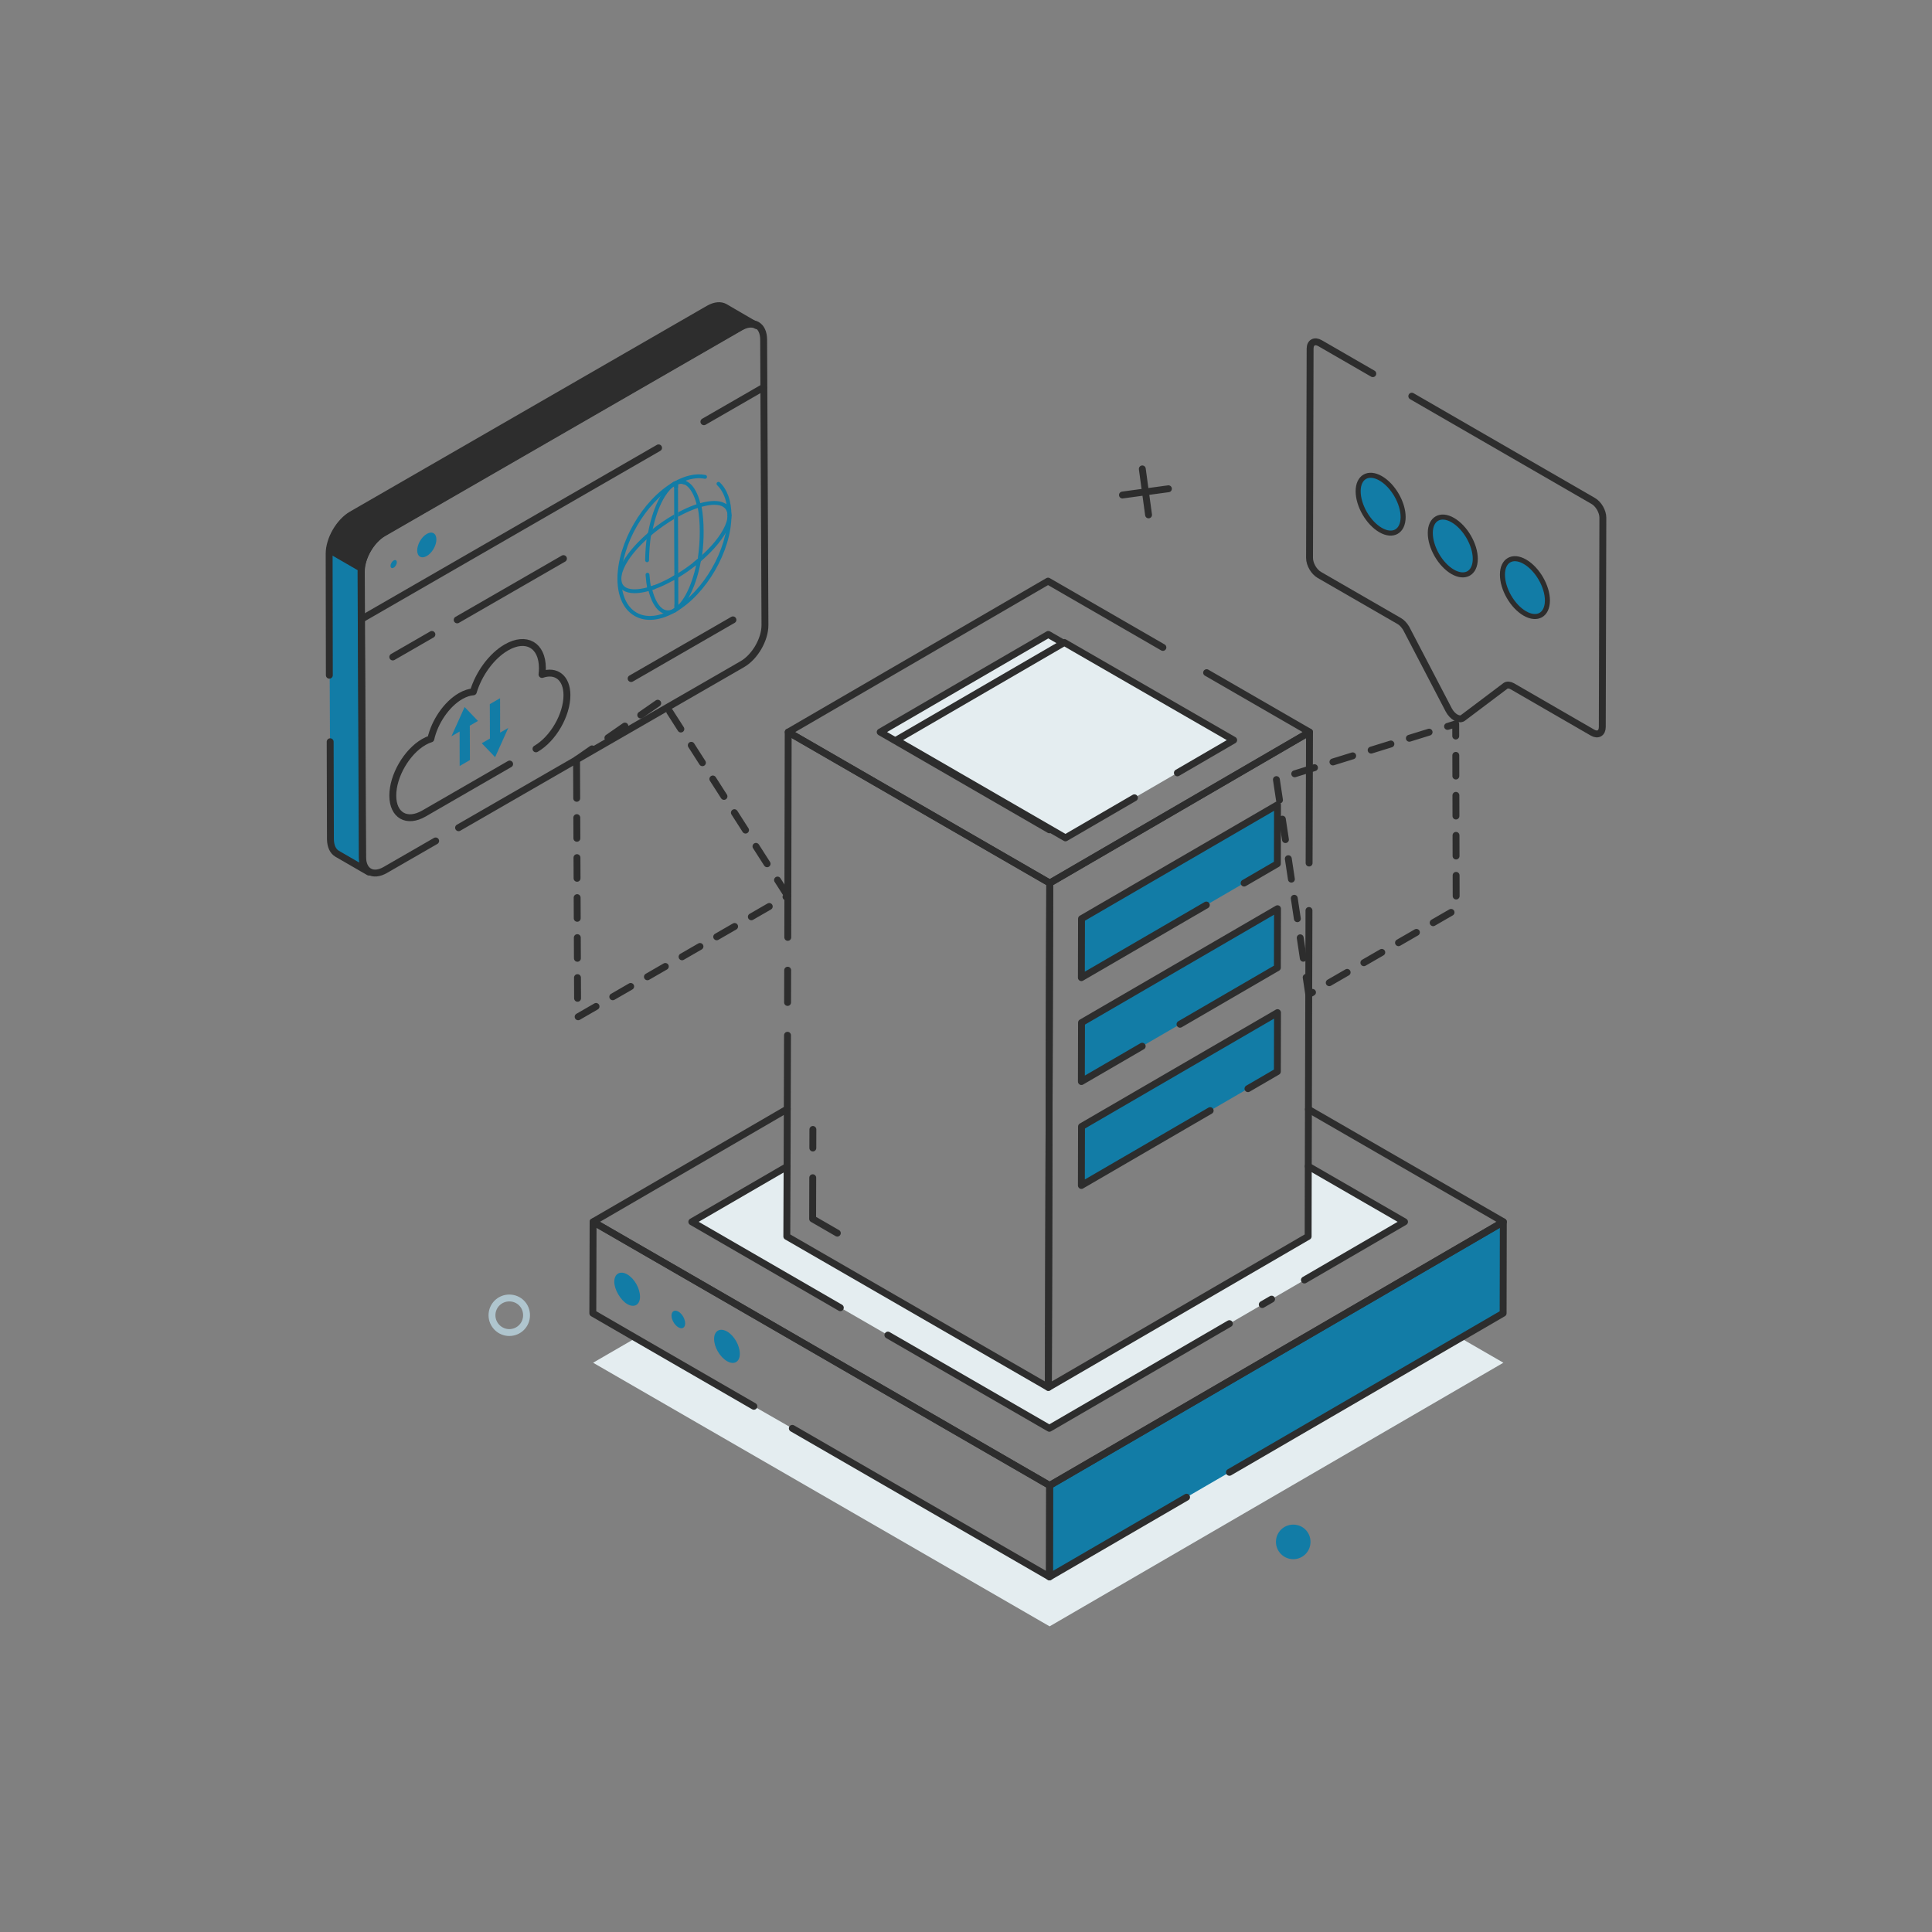 <svg width="512" height="512" viewBox="0 0 512 512" fill="none" xmlns="http://www.w3.org/2000/svg">
<rect x="0" y="0" width="512" height="512" fill="#808080" stroke="none"/>
<mask id="mask0_543_9937" style="mask-type:luminance" maskUnits="userSpaceOnUse" x="0" y="0" width="512" height="512">
<path d="M512 0H0V512H512V0Z" fill="white"/>
</mask>
<g mask="url(#mask0_543_9937)">
<path d="M139.541 348.561C139.541 351.074 137.53 353.141 134.961 353.141C132.448 353.141 130.381 351.074 130.381 348.561C130.381 345.992 132.448 343.981 134.961 343.981C137.53 343.981 139.541 345.992 139.541 348.561Z" stroke="#AFC5CE" stroke-width="1.823" stroke-linecap="round" stroke-linejoin="round"/>
<path d="M309.643 129.527L297.46 131.186" stroke="#2D2D2D" stroke-width="1.823" stroke-linecap="round" stroke-linejoin="round"/>
<path d="M304.38 136.448L302.722 124.265" stroke="#2D2D2D" stroke-width="1.823" stroke-linecap="round" stroke-linejoin="round"/>
<path d="M347.296 408.621C347.296 411.134 345.286 413.2 342.718 413.2C340.205 413.2 338.139 411.134 338.139 408.621C338.139 406.052 340.205 404.043 342.718 404.043C345.286 404.043 347.296 406.052 347.296 408.621Z" fill="#127CA6"/>
<path d="M346.191 259.276C346.594 261.954 346.836 263.563 346.836 263.563L385.907 241.005L385.78 191.84L338.257 206.572C338.257 206.572 344.195 246.018 346.191 259.276Z" stroke="#2D2D2D" stroke-width="1.827" stroke-linecap="round" stroke-linejoin="round" stroke-dasharray="5.48 5.12"/>
<path d="M363.807 99.024L349.818 90.945C348.392 90.12 347.192 90.757 347.192 92.408L347.042 147.856C347.042 149.544 348.204 151.532 349.63 152.357L370.826 164.587C371.501 164.962 372.177 165.713 372.665 166.538L383.957 188.184C384.444 189.084 385.119 189.76 385.757 190.135C386.432 190.51 387.108 190.623 387.596 190.323L399 181.732C399.45 181.432 400.126 181.507 400.801 181.882L422.034 194.149C423.46 194.974 424.623 194.3 424.623 192.649L424.773 137.201C424.773 135.55 423.647 133.562 422.184 132.737L374.143 104.993" stroke="#2D2D2D" stroke-width="1.827" stroke-linecap="round" stroke-linejoin="round"/>
<path d="M365.903 126.77C369.186 128.666 371.855 133.289 371.844 137.039C371.833 140.834 369.147 142.365 365.864 140.469C362.581 138.573 359.912 133.951 359.923 130.156C359.934 126.406 362.62 124.874 365.903 126.77Z" fill="#127CA6"/>
<path d="M365.903 126.77C369.186 128.666 371.855 133.289 371.844 137.039C371.833 140.834 369.147 142.365 365.864 140.469C362.581 138.573 359.912 133.951 359.923 130.156C359.934 126.406 362.62 124.874 365.903 126.77Z" stroke="#2D2D2D" stroke-width="1.336" stroke-linecap="round" stroke-linejoin="round"/>
<path d="M385.003 137.833C388.306 139.74 390.975 144.363 390.964 148.113C390.953 151.908 388.267 153.439 384.964 151.532C381.7 149.648 379.031 145.025 379.042 141.23C379.053 137.48 381.739 135.949 385.003 137.833Z" fill="#127CA6"/>
<path d="M385.003 137.833C388.306 139.74 390.975 144.363 390.964 148.113C390.953 151.908 388.267 153.439 384.964 151.532C381.7 149.648 379.031 145.025 379.042 141.23C379.053 137.48 381.739 135.949 385.003 137.833Z" stroke="#2D2D2D" stroke-width="1.336" stroke-linecap="round" stroke-linejoin="round"/>
<path d="M404.123 148.869C407.426 150.776 410.094 155.398 410.083 159.148C410.072 162.943 407.387 164.474 404.084 162.567C400.801 160.671 398.151 156.06 398.162 152.265C398.173 148.515 400.84 146.973 404.123 148.869Z" fill="#127CA6"/>
<path d="M404.123 148.869C407.426 150.776 410.094 155.398 410.083 159.148C410.072 162.943 407.387 164.474 404.084 162.567C400.801 160.671 398.151 156.06 398.162 152.265C398.173 148.515 400.84 146.973 404.123 148.869Z" stroke="#2D2D2D" stroke-width="1.336" stroke-linecap="round" stroke-linejoin="round"/>
<path d="M294.376 246.875C294.376 248.142 293.488 249.63 292.411 250.263C291.334 250.896 290.448 250.39 290.448 249.154C290.448 247.887 291.302 246.367 292.411 245.734C293.488 245.133 294.376 245.639 294.376 246.875Z" fill="#127CA6"/>
<path d="M299.375 243.926C299.375 244.306 299.108 244.753 298.785 244.943C298.462 245.133 298.196 244.981 298.196 244.61C298.196 244.23 298.452 243.774 298.785 243.584C299.108 243.403 299.375 243.555 299.375 243.926Z" fill="#127CA6"/>
<path d="M307.311 239.46C307.311 240.631 306.362 242.251 305.346 242.849C304.269 243.482 303.382 242.976 303.382 241.74C303.382 240.473 304.237 238.952 305.346 238.319C306.423 237.718 307.311 238.224 307.311 239.46Z" fill="#127CA6"/>
<path d="M318.831 191.781C321.222 193.159 322.68 194 322.68 194L307.76 202.68L296.38 209.29L278.1 219.91L239.73 197.73L233.26 194L277.81 168.13C277.81 168.13 296.617 178.973 309.879 186.62" fill="#E4EDF0"/>
<path d="M318.831 191.781C321.222 193.159 322.68 194 322.68 194L307.76 202.68L296.38 209.29L278.1 219.91L239.73 197.73L233.26 194L277.81 168.13C277.81 168.13 296.617 178.973 309.879 186.62" stroke="#2D2D2D" stroke-width="1.827" stroke-linecap="round" stroke-linejoin="round"/>
<path d="M300.636 211.424L282.357 222.045L243.99 199.865L237.522 196.138L282.064 170.268L326.935 196.138L312.017 204.813" fill="#E4EDF0"/>
<path d="M300.636 211.424L282.357 222.045L243.99 199.865L237.522 196.138L282.064 170.268L326.935 196.138L312.017 204.813" stroke="#2D2D2D" stroke-width="1.827" stroke-linecap="round" stroke-linejoin="round"/>
<path d="M189.244 354.829C189.244 357.028 190.786 359.613 192.656 360.713C194.526 361.813 196.065 360.933 196.065 358.787C196.065 356.587 194.582 353.947 192.656 352.847C190.786 351.803 189.244 352.682 189.244 354.829Z" fill="#127CA6"/>
<path d="M177.958 348.629C177.958 349.796 178.775 351.168 179.768 351.751C180.76 352.335 181.577 351.868 181.577 350.73C181.577 349.562 180.789 348.161 179.768 347.578C178.775 347.024 177.958 347.49 177.958 348.629Z" fill="#127CA6"/>
<path d="M162.791 339.693C162.791 341.727 164.438 344.54 166.203 345.578C168.073 346.678 169.612 345.799 169.612 343.652C169.612 341.452 168.128 338.812 166.203 337.712C164.333 336.668 162.791 337.547 162.791 339.693Z" fill="#127CA6"/>
<path d="M208.717 265.662L208.741 257.111" stroke="#2D2D2D" stroke-width="1.827" stroke-linecap="round" stroke-linejoin="round"/>
<path d="M398.411 361.136L278.159 431L157.176 361.136L168.467 354.596L199.781 372.683L209.976 378.529L278.122 417.882L278.159 393.657L366.183 342.538L398.411 361.136Z" fill="#E4EDF0"/>
<path d="M314.452 396.778L278.12 417.891L278.171 393.673L398.394 323.808L398.343 348.025L325.807 390.179" fill="#127CA6"/>
<path d="M314.452 396.778L278.12 417.891L278.171 393.673L398.394 323.808L398.343 348.025L325.807 390.179" stroke="#2D2D2D" stroke-width="1.827" stroke-linecap="round" stroke-linejoin="round"/>
<path d="M199.781 372.683L168.467 354.596L157.103 348.019L157.176 323.793L189.404 342.392L278.159 393.657L278.122 417.882L209.976 378.529" stroke="#2D2D2D" stroke-width="1.827" stroke-linecap="round" stroke-linejoin="round"/>
<path d="M346.744 293.976L398.411 323.793L366.183 342.538L278.159 393.657L189.404 342.391L157.176 323.793L208.624 293.903" stroke="#2D2D2D" stroke-width="1.827" stroke-linecap="round" stroke-linejoin="round"/>
<path d="M372.212 323.793L278.086 378.529L183.338 323.793L208.587 309.14L208.514 327.666L277.83 367.677L346.671 327.666L346.707 309.067L372.212 323.793Z" fill="#E4EDF0"/>
<path d="M325.807 350.78L278.086 378.513L235.302 353.812" stroke="#2D2D2D" stroke-width="1.827" stroke-linecap="round" stroke-linejoin="round"/>
<path d="M336.985 344.284L334.51 345.722" stroke="#2D2D2D" stroke-width="1.827" stroke-linecap="round" stroke-linejoin="round"/>
<path d="M346.707 309.067L372.212 323.793L345.684 339.213" stroke="#2D2D2D" stroke-width="1.827" stroke-linecap="round" stroke-linejoin="round"/>
<path d="M208.587 309.104V309.14L183.338 323.793L222.692 346.557" stroke="#2D2D2D" stroke-width="1.827" stroke-linecap="round" stroke-linejoin="round"/>
<path d="M346.89 241.286L346.707 309.067L346.671 327.666L277.83 367.677L278.086 269.458L278.195 234.015L347.036 194.004L346.926 228.716" stroke="#2D2D2D" stroke-width="1.827" stroke-linecap="round" stroke-linejoin="round"/>
<path d="M208.77 248.411L208.88 194.004L278.195 234.015L278.086 269.458L277.83 367.677L208.514 327.666L208.587 309.14L208.697 274.355" stroke="#2D2D2D" stroke-width="1.827" stroke-linecap="round" stroke-linejoin="round"/>
<path d="M319.766 178.265L347.042 194.013L278.193 234.024L208.893 194.014L277.742 154.003L308.179 171.575" stroke="#2D2D2D" stroke-width="1.827" stroke-linecap="round" stroke-linejoin="round"/>
<path d="M320.707 294.326L286.577 314.16L286.614 298.541L338.553 268.357L338.518 283.976L330.725 288.505" fill="#127CA6"/>
<path d="M320.707 294.326L286.577 314.16L286.614 298.541L338.553 268.357L338.518 283.976L330.725 288.505" stroke="#2D2D2D" stroke-width="1.827" stroke-linecap="round" stroke-linejoin="round"/>
<path d="M302.695 277.256L286.577 286.623L286.614 271.004L338.553 240.82L338.518 256.439L312.713 271.435" fill="#127CA6"/>
<path d="M302.695 277.256L286.577 286.623L286.614 271.004L338.553 240.82L338.518 256.439L312.713 271.435" stroke="#2D2D2D" stroke-width="1.827" stroke-linecap="round" stroke-linejoin="round"/>
<path d="M319.687 239.845L286.577 259.086L286.614 243.467L338.553 213.283L338.518 228.902L329.705 234.024" fill="#127CA6"/>
<path d="M319.687 239.845L286.577 259.086L286.614 243.467L338.553 213.283L338.518 228.902L329.705 234.024" stroke="#2D2D2D" stroke-width="1.827" stroke-linecap="round" stroke-linejoin="round"/>
<path d="M215.409 304.236L215.423 299.32" stroke="#2D2D2D" stroke-width="1.827" stroke-linecap="round" stroke-linejoin="round"/>
<path d="M221.901 326.793L215.356 323.014L215.386 312.107" stroke="#2D2D2D" stroke-width="1.827" stroke-linecap="round" stroke-linejoin="round"/>
<path d="M152.811 206.079C152.878 221.576 153.084 269.531 153.084 269.531L208.733 237.413L175.516 185.516L152.791 201.312M152.791 201.312C152.791 201.312 152.799 203.093 152.811 206.079Z" stroke="#2D2D2D" stroke-width="1.827" stroke-linecap="round" stroke-linejoin="round" stroke-dasharray="5.48 5.12"/>
<path d="M119.637 195.121L121.799 193.87L121.815 202.998L124.533 201.423L124.502 192.31L126.665 191.059L123.128 187.368L119.637 195.121Z" fill="#127CA6"/>
<path d="M134.702 192.906L132.539 194.157L132.524 185.029L129.806 186.604L129.837 195.717L127.674 196.968L131.211 200.659L134.702 192.906Z" fill="#127CA6"/>
<path d="M113.1 141.493C114.5 140.684 115.646 141.33 115.65 142.952C115.655 144.562 114.517 146.531 113.117 147.34C111.705 148.155 110.566 147.5 110.561 145.891C110.557 144.269 111.687 142.308 113.1 141.493Z" fill="#127CA6"/>
<path d="M104.325 148.53C104.784 148.265 105.156 148.477 105.158 149.006C105.159 149.532 104.79 150.174 104.331 150.439C103.872 150.704 103.498 150.491 103.497 149.965C103.495 149.436 103.867 148.795 104.325 148.53Z" fill="#127CA6"/>
<path d="M200.522 86.304C199.452 85.657 197.932 85.77 196.243 86.727L101.612 141.285C98.318 143.171 95.645 147.816 95.673 151.616L96.012 227.286C96.012 229.172 96.687 230.495 97.757 231.114L89.311 226.233C88.241 225.585 87.594 224.263 87.566 222.377L87.227 146.735C87.227 142.907 89.902 138.29 93.195 136.376L187.826 81.818C189.515 80.861 191.006 80.776 192.104 81.395L200.522 86.304Z" fill="#127CA6"/>
<path d="M115.451 222.857L102.107 230.549C98.8 232.458 96.114 230.927 96.103 227.127L95.755 151.467C95.744 147.647 98.413 143.023 101.72 141.114L196.351 86.568C199.676 84.648 202.362 86.179 202.373 89.999L202.721 165.66C202.732 169.46 200.063 174.082 196.738 176.002L121.527 219.355" stroke="#2D2D2D" stroke-width="1.827" stroke-linecap="round" stroke-linejoin="round"/>
<path d="M174.528 118.69L95.944 163.995" stroke="#2D2D2D" stroke-width="1.827" stroke-linecap="round" stroke-linejoin="round"/>
<path d="M202.314 102.672L186.542 111.764" stroke="#2D2D2D" stroke-width="1.827" stroke-linecap="round" stroke-linejoin="round"/>
<path d="M87.28 178.938L87.227 146.735C87.227 142.907 89.902 138.29 93.195 136.376L187.826 81.818C189.515 80.861 191.006 80.776 192.104 81.395L200.522 86.304C199.452 85.657 197.932 85.77 196.243 86.727L101.612 141.285C98.318 143.171 95.645 147.816 95.673 151.616L96.012 227.286C96.012 229.172 96.687 230.495 97.757 231.114L89.311 226.233C88.241 225.585 87.594 224.263 87.566 222.377L87.499 196.572" stroke="#2D2D2D" stroke-width="1.827" stroke-linecap="round" stroke-linejoin="round"/>
<path d="M87.227 146.735C87.227 142.907 89.902 138.29 93.195 136.376L187.826 81.818C189.515 80.861 191.006 80.776 192.104 81.395L200.522 86.304C199.452 85.657 197.932 85.77 196.243 86.727L101.612 141.285C98.318 143.171 95.645 147.816 95.673 151.616" fill="#2D2D2D"/>
<path d="M135.059 202.477L112.371 215.576C107.814 218.207 104.109 216.095 104.094 210.859C104.079 205.632 107.761 199.264 112.318 196.633C112.957 196.264 113.58 195.991 114.178 195.808C115.18 191.313 118.317 186.635 122.052 184.478C123.256 183.783 124.394 183.422 125.433 183.348C126.858 178.58 130.237 173.859 134.196 171.573C139.45 168.539 143.722 170.974 143.739 177.021C143.741 177.574 143.709 178.156 143.636 178.743C147.39 177.454 150.232 179.635 150.245 184.213C150.26 189.449 146.587 195.822 142.038 198.448" stroke="#2D2D2D" stroke-width="1.827" stroke-linecap="round" stroke-linejoin="round"/>
<path d="M178.782 162.268C178.606 162.268 178.433 162.176 178.338 162.012C178.196 161.768 178.281 161.453 178.526 161.312C186.429 156.739 192.837 145.639 192.812 136.568C192.811 136.286 193.041 136.055 193.324 136.054C193.606 136.054 193.837 136.283 193.838 136.566C193.864 145.964 187.225 157.463 179.038 162.199C178.958 162.246 178.869 162.268 178.782 162.268Z" fill="#127CA6"/>
<path d="M178.782 162.268C178.605 162.268 178.432 162.176 178.337 162.012C178.196 161.767 178.281 161.453 178.526 161.312C178.527 161.311 178.527 161.311 178.528 161.311C178.631 161.25 178.74 161.056 178.74 160.933L178.738 160.335C178.737 160.052 178.967 159.822 179.249 159.821C179.25 159.821 179.25 159.821 179.251 159.821C179.533 159.821 179.761 160.048 179.763 160.33C180.284 159.804 180.795 159.145 181.277 158.371C182.539 156.316 183.56 153.667 184.292 150.615C184.358 150.338 184.421 150.057 184.482 149.774C184.266 149.9 183.984 149.854 183.822 149.651C183.645 149.43 183.682 149.107 183.903 148.931C184.252 148.653 184.594 148.371 184.927 148.089C185.091 147.947 185.329 147.928 185.514 148.035C185.702 148.143 185.801 148.357 185.763 148.569C185.624 149.346 185.465 150.11 185.289 150.853C184.532 154.011 183.468 156.762 182.21 158.812C181.2 160.435 180.125 161.571 179.041 162.198C179.04 162.198 179.039 162.199 179.039 162.199C179.039 162.2 179.038 162.2 179.037 162.2C178.957 162.246 178.869 162.268 178.782 162.268Z" fill="#127CA6"/>
<path d="M179.253 161.444C178.971 161.444 178.741 161.215 178.74 160.933L178.719 153.674L178.528 153.783C178.281 153.92 177.969 153.833 177.83 153.586C177.692 153.339 177.78 153.026 178.027 152.888L178.968 152.344C179.125 152.251 179.321 152.247 179.483 152.34C179.643 152.431 179.741 152.6 179.742 152.784L179.765 160.929C179.766 161.212 179.537 161.443 179.255 161.444H179.253Z" fill="#127CA6"/>
<path d="M186.077 147.087C186.036 147.374 185.995 147.681 185.954 147.968C185.913 148.214 185.708 148.399 185.441 148.399H185.38C185.175 148.358 185.032 148.235 184.97 148.071V148.05C185.339 147.742 185.708 147.415 186.077 147.087Z" fill="#127CA6"/>
<path d="M177.002 162.791C176.533 162.791 176.076 162.693 175.636 162.498C174.634 162.026 173.817 161.173 173.137 159.926C172.569 158.894 172.103 157.608 171.751 156.108C171.69 155.845 171.843 155.579 172.101 155.5C172.431 155.4 172.769 155.288 173.113 155.165C173.381 155.073 173.674 155.208 173.769 155.474C173.864 155.741 173.725 156.035 173.459 156.13C173.258 156.202 173.059 156.271 172.863 156.335C173.175 157.546 173.57 158.586 174.037 159.433C174.611 160.487 175.272 161.194 176.003 161.537C176.818 161.901 177.65 161.818 178.526 161.312C178.768 161.17 179.085 161.253 179.226 161.499C179.368 161.744 179.283 162.058 179.038 162.199C178.356 162.593 177.669 162.791 177.002 162.791Z" fill="#127CA6"/>
<path d="M179.74 151.865V152.788C179.74 152.932 179.678 153.054 179.596 153.157C179.555 153.177 179.535 153.198 179.494 153.219L179.411 153.26C179.35 153.281 179.288 153.301 179.227 153.301C178.94 153.301 178.714 153.075 178.714 152.788V152.481L178.96 152.337C179.227 152.173 179.494 152.029 179.74 151.865Z" fill="#127CA6"/>
<path d="M171.485 148.992C171.485 148.992 171.48 148.992 171.478 148.992C171.195 148.988 170.969 148.754 170.973 148.472C171.006 146.169 171.194 143.834 171.531 141.534C171.573 141.254 171.839 141.071 172.112 141.1C172.392 141.141 172.587 141.403 172.546 141.682C172.215 143.938 172.03 146.228 171.998 148.486C171.994 148.767 171.765 148.992 171.485 148.992Z" fill="#127CA6"/>
<path d="M172.077 156.641C171.835 156.641 171.62 156.468 171.575 156.221C171.351 155.011 171.186 153.706 171.086 152.341C171.066 152.059 171.279 151.813 171.561 151.792C171.827 151.77 172.088 151.984 172.109 152.267C172.206 153.594 172.366 154.862 172.582 156.035C172.634 156.313 172.449 156.581 172.171 156.632C172.14 156.638 172.108 156.641 172.077 156.641Z" fill="#127CA6"/>
<path d="M192.333 133.53C191.061 132.689 189.154 132.545 186.631 133.078C186.303 133.14 185.934 133.242 185.585 133.345C185.257 132.053 184.847 130.945 184.334 130.043C183.657 128.792 182.837 127.951 181.832 127.479C180.765 127.007 179.596 127.11 178.427 127.766C178.181 127.909 178.098 128.218 178.242 128.464C178.324 128.628 178.489 128.709 178.653 128.73V129.1C178.653 129.387 178.878 129.612 179.165 129.612C179.452 129.612 179.678 129.367 179.678 129.1V128.484C179.678 128.422 179.678 128.382 179.658 128.341C180.273 128.136 180.867 128.177 181.462 128.423C182.2 128.772 182.857 129.489 183.431 130.535C183.903 131.376 184.292 132.422 184.6 133.632C184.415 133.693 184.211 133.776 184.006 133.837C182.632 134.329 181.196 134.986 179.699 135.786V136.647C179.699 136.668 179.699 136.708 179.678 136.729V136.955C181.319 136.053 182.877 135.334 184.354 134.801C184.559 134.739 184.744 134.658 184.929 134.617C185.278 136.483 185.441 138.555 185.441 140.811C185.462 143.108 185.277 145.466 184.949 147.804C184.928 147.886 184.949 147.968 184.97 148.05C185.339 147.742 185.708 147.415 186.077 147.087C186.344 144.974 186.488 142.883 186.467 140.811C186.467 138.452 186.283 136.278 185.934 134.309C186.262 134.227 186.548 134.145 186.856 134.083C187.758 133.878 188.6 133.776 189.318 133.776C190.343 133.776 191.163 133.98 191.758 134.37C192.476 134.862 192.804 135.581 192.804 136.565C192.825 137.632 192.415 138.923 191.656 140.318C190.897 141.713 189.851 143.148 188.559 144.584C187.8 145.425 186.959 146.267 186.077 147.087C186.036 147.374 185.995 147.681 185.954 147.968C185.913 148.214 185.708 148.399 185.441 148.399H185.38C185.175 148.358 185.032 148.235 184.97 148.071C184.949 148.071 184.95 148.07 184.929 148.091C184.601 148.378 184.252 148.645 183.903 148.932C182.59 149.999 181.196 150.983 179.74 151.865C179.494 152.029 179.227 152.173 178.96 152.337L178.714 152.481L178.017 152.891C176.315 153.834 174.674 154.613 173.115 155.167C172.766 155.29 172.438 155.392 172.11 155.495C171.577 155.659 171.085 155.782 170.613 155.885C168.418 156.357 166.716 156.255 165.691 155.578C165.014 155.127 164.665 154.388 164.665 153.404C164.644 152.358 165.055 151.045 165.814 149.63C166.573 148.256 167.618 146.82 168.91 145.384C169.997 144.194 171.208 143.026 172.541 141.877C172.869 141.61 173.217 141.323 173.566 141.036C175.125 139.805 176.787 138.657 178.489 137.632L178.653 137.529V136.36L177.976 136.75C176.212 137.796 174.53 138.964 172.93 140.236C172.561 140.523 172.212 140.811 171.884 141.098C170.51 142.267 169.26 143.476 168.152 144.707C166.798 146.204 165.711 147.701 164.911 149.137C164.07 150.737 163.619 152.173 163.64 153.424C163.64 154.737 164.153 155.783 165.137 156.439C165.896 156.952 166.942 157.198 168.193 157.198C168.993 157.198 169.875 157.095 170.818 156.89C171.331 156.787 171.864 156.644 172.397 156.48C172.746 156.377 173.095 156.254 173.464 156.131C175.064 155.557 176.766 154.757 178.53 153.773L179.411 153.26L179.494 153.219C179.535 153.198 179.555 153.177 179.596 153.157C181.298 152.152 182.98 150.983 184.539 149.732C184.908 149.445 185.257 149.158 185.585 148.871C186.959 147.702 188.211 146.492 189.318 145.261C190.672 143.764 191.758 142.267 192.558 140.811C193.399 139.273 193.851 137.796 193.83 136.565C193.83 135.252 193.317 134.186 192.333 133.53Z" fill="#127CA6"/>
<path d="M193.325 137.08C193.043 137.08 192.813 136.851 192.812 136.568C192.812 136.566 192.812 136.564 192.812 136.562C192.808 135.583 192.465 134.853 191.791 134.392C191.558 134.232 191.498 133.913 191.657 133.679C191.816 133.445 192.139 133.388 192.37 133.545C192.436 133.591 192.5 133.638 192.562 133.687C192.169 131.535 191.319 129.798 190.048 128.582C189.844 128.386 189.837 128.061 190.032 127.857C190.229 127.654 190.553 127.646 190.757 127.841C192.761 129.759 193.827 132.776 193.838 136.566C193.839 136.848 193.608 137.079 193.325 137.08Z" fill="#127CA6"/>
<path d="M178.687 128.728C178.51 128.728 178.337 128.635 178.242 128.471C178.101 128.226 178.185 127.912 178.43 127.771C178.434 127.768 178.439 127.766 178.443 127.764C181.472 126.021 184.41 125.366 186.952 125.872C187.229 125.927 187.409 126.197 187.354 126.475C187.299 126.752 187.026 126.935 186.752 126.878C185.206 126.57 183.474 126.751 181.65 127.397C181.711 127.42 181.772 127.445 181.833 127.472L181.683 127.969L181.464 128.432C181.462 128.431 181.43 128.415 181.43 128.415C180.653 128.066 179.823 128.153 178.951 128.654C178.948 128.654 178.948 128.657 178.943 128.658V128.66C178.862 128.706 178.774 128.728 178.687 128.728Z" fill="#127CA6"/>
<path d="M179.74 151.865C179.494 152.029 179.227 152.173 178.96 152.337L178.714 152.481L178.653 137.529V136.36L178.673 136.339V135.888L178.653 129.1C178.653 129.387 178.878 129.612 179.165 129.612C179.452 129.612 179.678 129.367 179.678 129.1L179.699 135.786V136.647C179.699 136.668 179.699 136.708 179.678 136.729V136.955L179.74 151.865Z" fill="#127CA6"/>
<path d="M179.678 128.484V129.1C179.678 129.367 179.452 129.612 179.165 129.612C178.878 129.612 178.653 129.387 178.653 129.1V128.505C178.653 128.218 178.878 127.992 179.165 127.992C179.391 127.992 179.596 128.136 179.658 128.341C179.678 128.382 179.678 128.422 179.678 128.484Z" fill="#127CA6"/>
<path d="M184.97 148.05V148.071C185.032 148.235 185.175 148.358 185.38 148.399H185.441C185.708 148.399 185.913 148.214 185.954 147.968C185.995 147.681 186.036 147.374 186.077 147.087C185.708 147.415 185.339 147.742 184.97 148.05Z" fill="#127CA6"/>
<path d="M172.209 142.006C172.179 142.006 172.148 142.003 172.118 141.998C171.839 141.948 171.654 141.681 171.704 141.403C171.844 140.621 172.003 139.855 172.179 139.109C172.934 135.959 174 133.21 175.262 131.156C176.285 129.512 177.33 128.405 178.43 127.771C178.674 127.629 178.989 127.712 179.131 127.958C179.273 128.203 179.188 128.517 178.943 128.658C178.005 129.201 177.053 130.218 176.193 131.6C174.93 133.656 173.907 136.303 173.177 139.346C173.005 140.073 172.849 140.821 172.713 141.583C172.669 141.831 172.452 142.006 172.209 142.006Z" fill="#127CA6"/>
<path d="M164.145 153.927C163.863 153.927 163.633 153.698 163.632 153.415C163.606 144.012 170.243 132.508 178.43 127.771C178.67 127.63 178.988 127.711 179.131 127.958C179.273 128.202 179.188 128.516 178.943 128.658C171.041 133.232 164.633 144.337 164.658 153.413C164.659 153.695 164.429 153.926 164.146 153.927H164.145Z" fill="#127CA6"/>
<path d="M172.24 164.27C170.757 164.27 169.383 163.922 168.167 163.222C165.256 161.545 163.645 158.063 163.632 153.415C163.631 153.133 163.861 152.903 164.144 152.902C164.426 152.902 164.657 153.13 164.658 153.413C164.67 157.678 166.097 160.847 168.679 162.334C171.28 163.832 174.78 163.47 178.526 161.311C178.771 161.169 179.085 161.253 179.227 161.499C179.368 161.744 179.283 162.058 179.038 162.2C176.65 163.575 174.337 164.27 172.24 164.27Z" fill="#127CA6"/>
<path d="M194.236 164.27L167.258 179.821" stroke="#2D2D2D" stroke-width="1.827" stroke-linecap="round" stroke-linejoin="round"/>
<path d="M114.456 168.133L104.094 174.106" stroke="#2D2D2D" stroke-width="1.827" stroke-linecap="round" stroke-linejoin="round"/>
<path d="M149.321 148.036L121.157 164.27" stroke="#2D2D2D" stroke-width="1.827" stroke-linecap="round" stroke-linejoin="round"/>
</g>
</svg>
